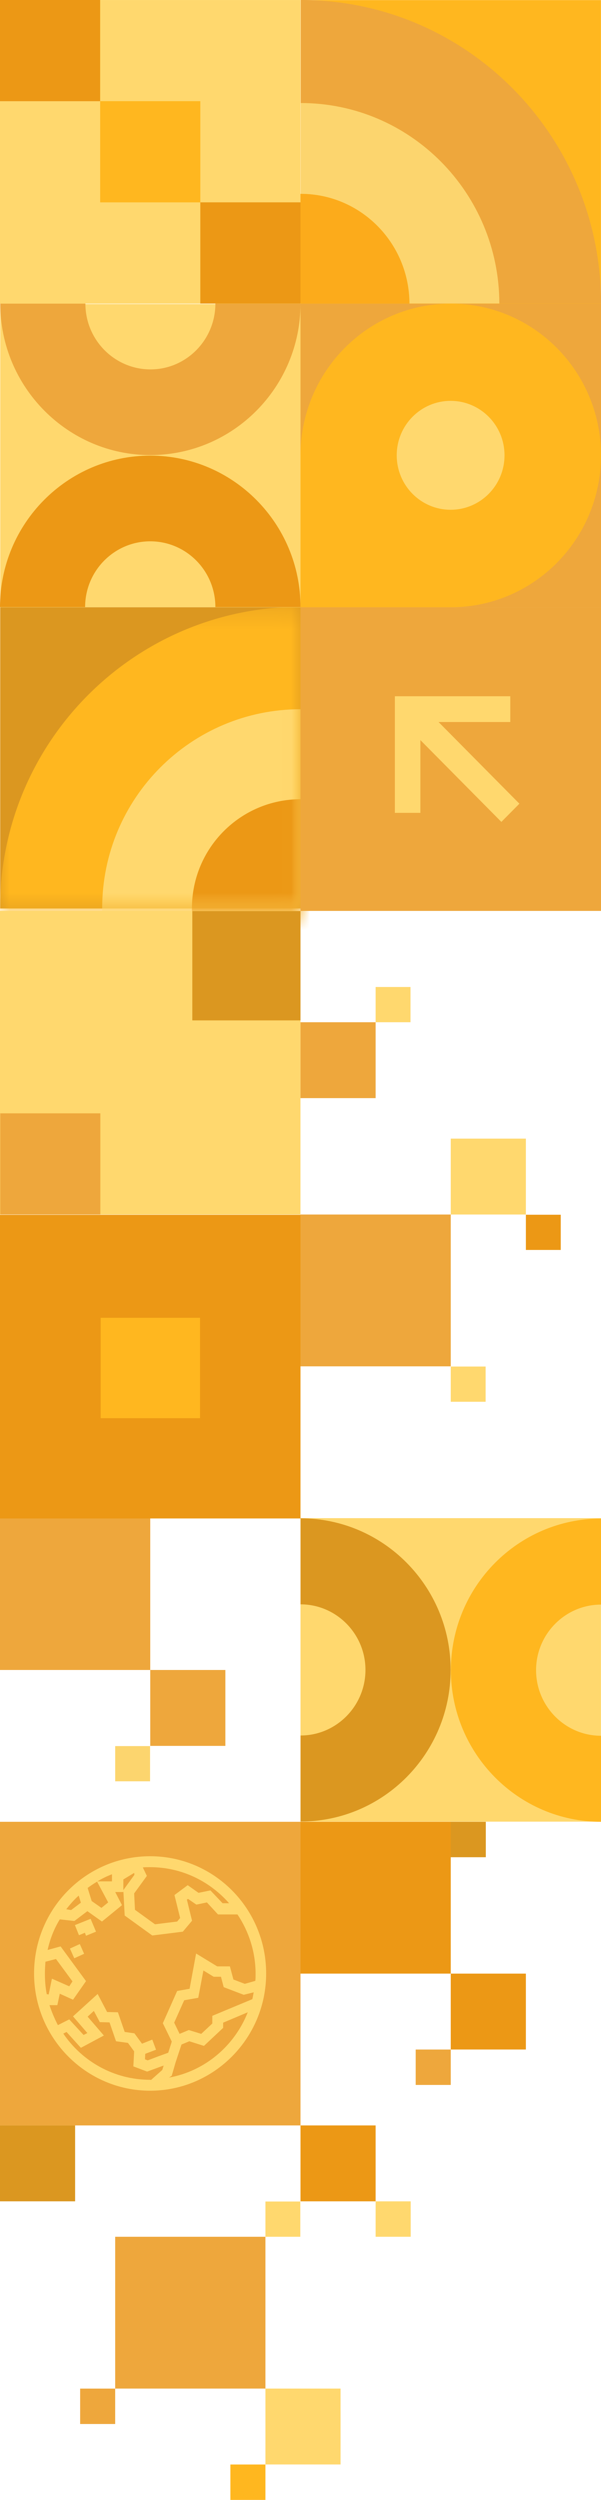 <svg width="32" height="133" viewBox="0 0 32 133" fill="none" xmlns="http://www.w3.org/2000/svg">
<path d="M0.011 48.333L16 48.333L16 32.309L0.011 32.309L0.011 48.333Z" fill="#DB9720"/>
<mask id="mask0_506_9539" style="mask-type:luminance" maskUnits="userSpaceOnUse" x="0" y="32" width="16" height="17">
<path d="M0 48.462L15.989 48.462L15.989 32.308L-8.59563e-09 32.308L0 48.462Z" fill="white"/>
</mask>
<g mask="url(#mask0_506_9539)">
<path d="M16.005 64.357C7.166 64.357 0.001 57.176 0.001 48.318C0.001 39.46 7.166 32.28 16.005 32.28C24.844 32.28 32.009 39.46 32.009 48.318C32.009 57.176 24.844 64.357 16.005 64.357Z" fill="#FFB71F"/>
</g>
<mask id="mask1_506_9539" style="mask-type:luminance" maskUnits="userSpaceOnUse" x="0" y="32" width="16" height="17">
<path d="M0 48.462L15.989 48.462L15.989 32.308L-8.59563e-09 32.308L0 48.462Z" fill="white"/>
</mask>
<g mask="url(#mask1_506_9539)">
<path d="M16.005 58.905C10.171 58.905 5.441 54.165 5.441 48.318C5.441 42.471 10.171 37.732 16.005 37.732C21.839 37.732 26.568 42.471 26.568 48.318C26.568 54.165 21.839 58.905 16.005 58.905Z" fill="#FFD86E"/>
</g>
<mask id="mask2_506_9539" style="mask-type:luminance" maskUnits="userSpaceOnUse" x="0" y="32" width="16" height="17">
<path d="M0 48.462L15.989 48.462L15.989 32.308L-8.59563e-09 32.308L0 48.462Z" fill="white"/>
</mask>
<g mask="url(#mask2_506_9539)">
<path d="M16.005 54.116C12.81 54.116 10.22 51.52 10.22 48.318C10.22 45.116 12.81 42.52 16.005 42.52C19.2 42.52 21.791 45.116 21.791 48.318C21.791 51.52 19.2 54.116 16.005 54.116Z" fill="#EC9815"/>
</g>
<path d="M0 64.615L15.998 64.615L15.998 48.462L0 48.462L0 64.615Z" fill="#FFD86E"/>
<path d="M5.343 59.232L0.015 59.232L0.015 64.612L5.343 64.612L5.343 59.232Z" fill="#EEA73C"/>
<path d="M16 54.287L16 48.471L10.24 48.471L10.24 54.287L16 54.287Z" fill="#DB9720"/>
<path d="M8 80.769L-1.90735e-06 80.769L-1.90399e-06 88.846L8 88.846L8 80.769Z" fill="#EEA73C"/>
<path d="M16 64.615L24 64.615L24 72.692L16 72.692L16 64.615Z" fill="#EEA73C"/>
<path d="M16 117.115L20 117.115L20 113.077L16 113.077L16 117.115Z" fill="#EC9815"/>
<path d="M6.133 127.078L4.267 127.078L4.267 128.962L6.133 128.962L6.133 127.078Z" fill="#EEA73C"/>
<path d="M12.267 133L14.133 133L14.133 131.116L12.267 131.116L12.267 133Z" fill="#FFB71F"/>
<path d="M20 119L21.867 119L21.867 117.116L20 117.116L20 119Z" fill="#FFD86E"/>
<path d="M18.133 131.115L14.133 131.115L14.133 127.077L18.133 127.077L18.133 131.115Z" fill="#FFD86E"/>
<path d="M-9.51993e-07 117.115L4 117.115L4 113.077L-9.53674e-07 113.077L-9.51993e-07 117.115Z" fill="#DB9720"/>
<path d="M24 109.038L28 109.038L28 105L24 105L24 109.038Z" fill="#EC9815"/>
<path d="M0.014 32.308L16 32.308L16 16.178L0.014 16.178L0.014 32.308Z" fill="#FFD86E"/>
<path d="M0.014 16.154L4.547 16.154C4.547 18.085 6.101 19.653 8.014 19.653C9.914 19.653 11.468 18.085 11.468 16.154L16 16.154C16 20.596 12.417 24.211 8 24.211C3.612 24.211 0.014 20.596 0.014 16.154Z" fill="#EEA73C"/>
<path d="M16 32.298L11.468 32.298C11.468 30.367 9.914 28.799 8 28.799C6.086 28.799 4.532 30.367 4.532 32.298L-3.81137e-06 32.298C-3.81321e-06 27.855 3.583 24.24 8 24.24C12.417 24.24 16 27.855 16 32.298Z" fill="#EC9815"/>
<path d="M6.133 119L14.133 119L14.133 127.077L6.133 127.077L6.133 119Z" fill="#EEA73C"/>
<path d="M22.133 109.039L24 109.039L24 110.923L22.133 110.923L22.133 109.039Z" fill="#EEA73C"/>
<path d="M-3.80761e-06 80.785L16 80.785L16 64.631L-3.8147e-06 64.631L-3.80761e-06 80.785Z" fill="#EC9815"/>
<path d="M10.65 75.45L10.65 70.109L5.36 70.109L5.36 75.45L10.65 75.45Z" fill="#FFB71F"/>
<path d="M0 113.077L-7.06107e-07 96.923L16 96.923L16 113.077L0 113.077Z" fill="#EEA73C"/>
<path d="M14.171 104.993C14.171 101.547 11.406 98.755 7.993 98.755C4.58 98.755 1.814 101.547 1.814 104.993C1.814 108.439 4.594 111.23 7.993 111.23C11.391 111.23 14.171 108.439 14.171 104.993ZM13.508 105.996C13.48 106.127 13.465 106.243 13.436 106.359L11.305 107.246L11.305 107.654L10.714 108.206L10.052 108.002L9.562 108.206L9.274 107.61L9.807 106.418L10.556 106.287L10.83 104.833L11.377 105.167L11.766 105.167L11.91 105.72L12.976 106.127L13.508 105.996ZM7.993 99.337C9.663 99.337 11.161 100.078 12.198 101.256L11.852 101.256L11.204 100.573L10.57 100.703L9.994 100.296L9.289 100.82L9.591 102.041L9.433 102.23L8.252 102.376L7.186 101.605L7.143 100.733L7.82 99.802L7.604 99.351C7.733 99.337 7.863 99.337 7.993 99.337ZM5.184 100.093C5.429 99.947 5.688 99.817 5.962 99.715L5.962 100.093L5.184 100.093ZM4.666 100.442C4.824 100.325 4.997 100.209 5.17 100.107L5.76 101.212L5.4 101.503L4.882 101.14L4.666 100.442ZM3.528 101.576C3.73 101.314 3.946 101.067 4.191 100.849L4.306 101.227L3.787 101.619L3.528 101.576ZM2.491 106.098C2.419 105.749 2.391 105.371 2.391 104.993C2.391 104.775 2.405 104.571 2.419 104.368L2.981 104.222L3.859 105.414L3.687 105.676L2.765 105.269L2.592 106.112C2.563 106.098 2.52 106.098 2.491 106.098ZM2.635 106.679L3.053 106.679L3.183 106.069L3.888 106.389L4.58 105.4L3.226 103.553L2.535 103.742C2.664 103.161 2.88 102.608 3.183 102.114L3.96 102.201L4.652 101.678L5.429 102.23L6.495 101.358L6.135 100.66L6.567 100.66L6.567 99.991L7.143 99.642L7.143 99.627L7.157 99.744L6.567 100.558L6.639 101.91L8.108 102.972L9.735 102.768L10.225 102.187L9.951 101.067L10.009 101.023L10.455 101.329L11.017 101.212L11.607 101.852L12.644 101.852C13.249 102.754 13.609 103.844 13.609 105.022C13.609 105.153 13.609 105.269 13.595 105.385L13.033 105.545L12.428 105.313L12.241 104.615L11.564 104.615L10.441 103.931L10.095 105.807L9.433 105.923L8.67 107.639L9.145 108.613L9.116 108.715L8.958 109.209L8.439 109.398L7.863 109.616L7.719 109.558L7.733 109.267L8.309 109.049L8.108 108.511L7.561 108.729L7.157 108.177L6.639 108.104L6.279 107.057L5.703 107.043L5.199 106.083L3.888 107.275L4.652 108.162L4.45 108.264L3.687 107.435L3.082 107.741C2.895 107.377 2.751 107.028 2.635 106.679ZM7.993 110.649C6.077 110.649 4.378 109.675 3.37 108.192L3.543 108.104L4.306 108.948L5.53 108.293L4.666 107.29L4.997 106.985L5.314 107.581L5.832 107.595L6.178 108.599L6.812 108.686L7.143 109.137L7.1 109.936L7.834 110.213L8.626 109.922L8.713 109.893L8.641 110.125L8.036 110.663C8.021 110.649 8.007 110.649 7.993 110.649ZM9.145 110.431L9.346 109.733L9.663 108.773L10.081 108.599L10.859 108.846L11.881 107.886L11.881 107.61L13.192 107.057C12.486 108.846 10.916 110.183 9.001 110.532L9.145 110.431Z" fill="#FFD86E"/>
<path d="M3.954 104.184L3.724 103.667L4.249 103.428L4.479 103.946L3.954 104.184ZM5.112 102.768L4.824 102.085L3.989 102.419L4.205 102.957L4.522 102.826L4.58 102.986L5.112 102.768Z" fill="#FFD86E"/>
<path d="M16 0.001L0 0.001L0 16.154L16 16.154L16 0.001Z" fill="#FFD86E"/>
<path d="M16 16.149L16 10.765L10.666 10.765L10.666 16.149L16 16.149Z" fill="#EC9815"/>
<path d="M10.666 10.767L10.666 5.382L5.333 5.382L5.333 10.767L10.666 10.767Z" fill="#FFB71F"/>
<path d="M5.333 5.384L5.333 7.61937e-06L-4.51582e-07 8.10623e-06L0 5.384L5.333 5.384Z" fill="#EC9815"/>
<path d="M25.857 74.577L24 74.577L24 72.702L25.857 72.702L25.857 74.577Z" fill="#FFD86E"/>
<path d="M8 92.885L12 92.885L12 88.846L8 88.846L8 92.885Z" fill="#EEA73C"/>
<path d="M21.857 52.51L20 52.51L20 54.385L21.857 54.385L21.857 52.51Z" fill="#FFD86E"/>
<path d="M16 58.423L20 58.423L20 54.385L16 54.385L16 58.423Z" fill="#EEA73C"/>
<path d="M6.133 94.769L7.99 94.769L7.99 92.895L6.133 92.895L6.133 94.769Z" fill="#FCD56E"/>
<path d="M14.133 119L15.99 119L15.99 117.125L14.133 117.125L14.133 119Z" fill="#FFD86E"/>
<path d="M16 32.308L32 32.308L32 16.154L16 16.154L16 32.308Z" fill="#EEA73C"/>
<path d="M16 32.308L23.993 32.308C28.416 32.308 32 28.69 32 24.224C32 19.772 28.416 16.154 24.007 16.154C19.584 16.154 16 19.772 16 24.238L16 32.308Z" fill="#FFB71F"/>
<path d="M23.993 21.326C25.578 21.326 26.863 22.624 26.863 24.224C26.863 25.824 25.578 27.121 23.993 27.121C22.408 27.121 21.123 25.824 21.123 24.224C21.123 22.624 22.408 21.326 23.993 21.326Z" fill="#FFD86E"/>
<path d="M31.997 96.915L31.997 80.769L16 80.769L16 96.915L31.997 96.915Z" fill="#FFD86E"/>
<path d="M32 96.923L32 92.346C30.096 92.346 28.543 90.778 28.543 88.857C28.543 86.936 30.096 85.368 32 85.368L32 80.791C27.591 80.791 24.008 84.407 24.008 88.857C24.008 93.293 27.591 96.923 32 96.923Z" fill="#FFB71F"/>
<path d="M16.002 80.777L16.002 85.354C17.906 85.354 19.459 86.922 19.459 88.843C19.459 90.764 17.906 92.332 16.002 92.332L16.002 96.909C20.411 96.909 23.994 93.293 23.994 88.843C23.994 84.393 20.411 80.777 16.002 80.777Z" fill="#DB9720"/>
<path d="M16.011 0.005L16.011 16.154L31.997 16.154L31.997 0.005L16.011 0.005Z" fill="#FFB71F"/>
<path d="M16.014 5.482C21.846 5.482 26.574 10.257 26.574 16.148L32 16.148L32 15.781C31.804 7.092 24.825 0.099 16.196 7.61342e-06L16.014 7.62939e-06L16.014 5.482Z" fill="#EEA73C"/>
<path d="M16.014 5.482L16.014 10.314C19.203 10.314 21.79 12.927 21.804 16.148L26.588 16.148C26.574 10.257 21.846 5.482 16.014 5.482Z" fill="#FCD56E"/>
<path d="M21.79 16.148C21.79 12.927 19.203 10.314 16 10.314L16 16.148L21.79 16.148Z" fill="#FCAB1B"/>
<path d="M32 48.462L32 32.308L16 32.308L16 48.462L32 48.462Z" fill="#EEA73C"/>
<path d="M27.17 37.042L27.17 38.413L22.383 38.413L22.383 43.246L21.025 43.246L21.025 37.042L27.17 37.042Z" fill="#FFD86E"/>
<path d="M26.695 43.727L27.655 42.758L22.181 37.232L21.221 38.201L26.695 43.727Z" fill="#FFD86E"/>
<path d="M16 105L24 105L24 96.923L16 96.923L16 105Z" fill="#EC9815"/>
<path d="M24 64.615L28 64.615L28 60.577L24 60.577L24 64.615Z" fill="#FFD86E"/>
<path d="M25.867 98.808L24 98.808L24 96.923L25.867 96.923L25.867 98.808Z" fill="#DB9720"/>
<path d="M28 66.5L29.857 66.5L29.857 64.626L28 64.626L28 66.5Z" fill="#EC9815"/>
</svg>
